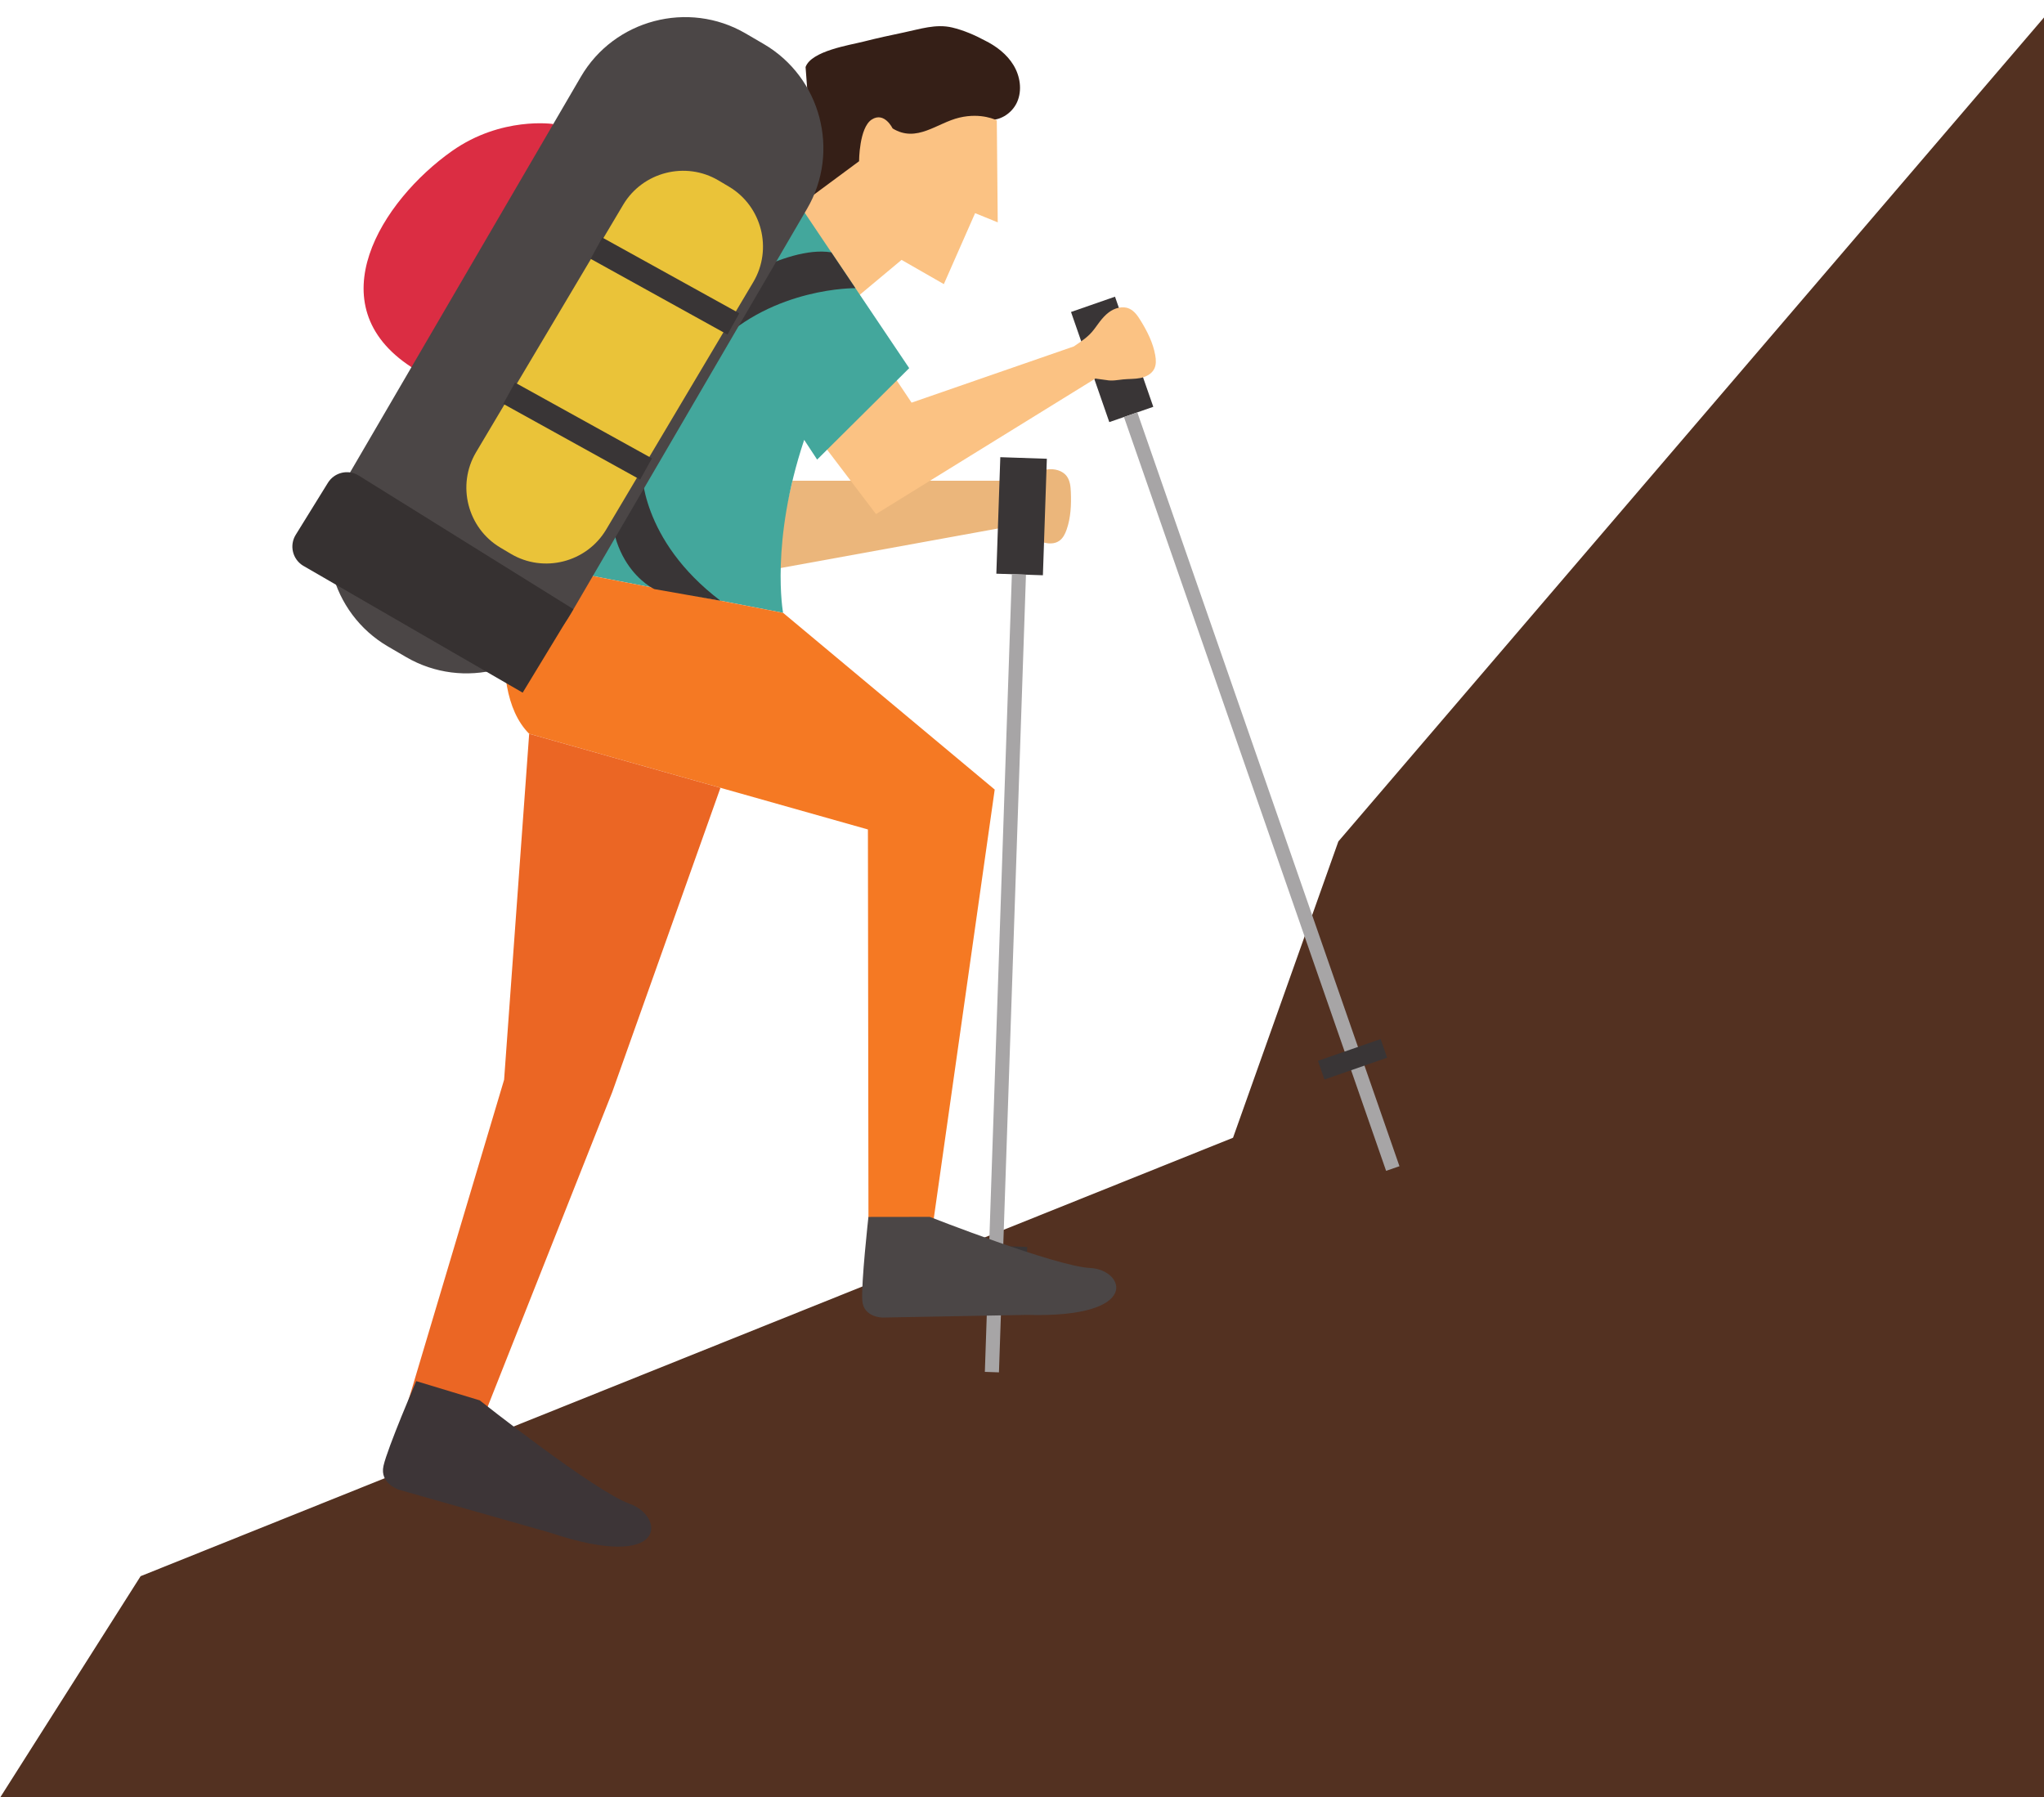 <?xml version="1.0" encoding="UTF-8"?><svg xmlns="http://www.w3.org/2000/svg" xmlns:xlink="http://www.w3.org/1999/xlink" height="317.6" preserveAspectRatio="xMidYMid meet" version="1.0" viewBox="117.0 137.3 361.2 317.6" width="361.2" zoomAndPan="magnify"><g><g><path d="M 478.254 140.324 L 353.504 286 L 334.891 338.363 L 141.848 415.844 L 117.027 454.957 L 478.254 454.957 L 478.254 140.324" fill="#533121"/></g><g><path d="M 260.336 172.066 L 260.766 166.75 C 260.734 166.77 260.699 166.805 260.668 166.824 L 259.355 149.145 C 260.391 146.289 267.137 145.277 269.574 144.656 C 271.941 144.055 274.328 143.531 276.723 143.035 C 279.559 142.449 282.371 141.477 285.273 142.164 C 287.25 142.637 289.203 143.473 290.988 144.43 C 293.027 145.434 294.914 146.863 296.094 148.805 C 297.273 150.742 297.656 153.246 296.742 155.324 C 295.828 157.402 293.477 158.867 291.25 158.418 C 291.133 158.395 291.016 158.367 290.898 158.34 L 290.086 160.164 L 260.336 172.066" fill="#351f17"/></g><g><path d="M 274.734 159.996 C 274.734 159.996 273.289 156.984 271.051 158.422 C 268.812 159.859 268.809 165.793 268.809 165.793 L 256.648 174.793 L 268.164 190.035 L 276.316 183.227 L 283.789 187.508 L 289.312 174.969 L 293.312 176.594 L 293.148 158.574 C 293.148 158.574 290.484 157.145 286.516 158.09 C 282.551 159.035 278.98 162.605 274.734 159.996" fill="#fbc283"/></g><g><path d="M 306.23 224.246 C 306.191 223.281 306.094 222.258 305.523 221.477 C 304.758 220.422 303.305 220.078 302.016 220.262 C 301.273 220.367 300.57 220.613 299.879 220.902 C 299.367 221.117 298.863 221.355 298.359 221.582 C 297.402 222.008 296.52 222.188 295.617 222.301 L 295.617 222.258 L 257.039 222.258 L 253.312 237.977 L 295.562 230.297 C 295.691 230.391 295.797 230.473 295.836 230.508 C 296.605 231.156 297.547 231.441 298.453 231.836 C 299.387 232.242 300.258 232.793 301.223 233.105 C 302.188 233.422 303.316 233.469 304.156 232.898 C 304.836 232.438 305.223 231.656 305.488 230.883 C 306.227 228.77 306.324 226.484 306.23 224.246" fill="#ebb67b"/></g><g><path d="M 301.293 238.961 L 293.066 238.684 L 293.766 218.094 L 301.992 218.371 L 301.293 238.961" fill="#393536"/></g><g><path d="M 293.527 379.824 L 291.035 379.738 L 295.809 238.773 L 298.301 238.859 L 293.527 379.824" fill="#a7a5a6"/></g><g><path d="M 298.402 361.152 L 286.688 360.758 L 286.805 357.266 L 298.523 357.66 L 298.402 361.152" fill="#393536"/></g><g><path d="M 320.801 209.191 L 313.027 211.895 L 306.262 192.434 L 314.035 189.73 L 320.801 209.191" fill="#393536"/></g><g><path d="M 364.301 343.395 L 361.941 344.211 L 315.617 210.992 L 317.977 210.172 L 364.301 343.395" fill="#a7a5a6"/></g><g><path d="M 362.121 324.219 L 351.047 328.07 L 349.902 324.773 L 360.977 320.922 L 362.121 324.219" fill="#393536"/></g><g><path d="M 321.145 200.078 C 320.758 197.871 319.723 195.832 318.547 193.926 C 318.039 193.102 317.457 192.258 316.574 191.852 C 315.395 191.309 313.953 191.723 312.922 192.512 C 312.324 192.965 311.828 193.523 311.367 194.113 C 311.027 194.555 310.707 195.008 310.375 195.453 C 309.328 196.859 308.121 197.574 306.77 198.516 L 278.086 208.457 L 271.309 198.312 L 261.82 215.008 L 271.801 228.148 L 310.625 204.164 C 310.645 204.188 310.66 204.211 310.66 204.211 C 310.676 204.23 312.305 204.426 312.539 204.469 C 313.527 204.66 314.488 204.449 315.473 204.348 C 316.484 204.246 317.516 204.301 318.512 204.105 C 319.508 203.906 320.512 203.395 320.969 202.484 C 321.336 201.754 321.289 200.883 321.145 200.078" fill="#fbc283"/></g><g><path d="M 261.398 218.52 L 277.668 202.359 L 258.145 173.328 C 258.145 173.328 215.441 181.176 208.344 236.5 L 255.383 245.602 C 255.383 245.602 253.059 233.156 259.109 215.031 L 261.398 218.52" fill="#43a79c"/></g><g><path d="M 255.383 245.602 L 208.344 236.5 C 208.344 236.5 202.031 258.488 210.512 266.973 L 270.371 283.883 L 270.469 353.332 L 281.91 353.332 L 292.777 276.832 L 255.383 245.602" fill="#f57923"/></g><g><path d="M 281.293 352.344 C 281.293 352.344 303.57 361.098 309.652 361.379 C 315.734 361.66 318.953 370.254 298.496 369.668 L 272.969 370.141 C 272.969 370.141 269.609 370.148 269.379 367.148 C 269.152 364.152 270.461 352.359 270.461 352.359 L 281.293 352.344" fill="#4b4646"/></g><g><path d="M 210.512 266.973 L 206.082 328.113 L 188.422 387.293 L 202.621 387.293 L 225.199 330.273 L 244.312 276.523 L 210.512 266.973" fill="#eb6624"/></g><g><path d="M 201.77 384.77 C 201.77 384.77 222.086 400.855 228.297 403.062 C 234.508 405.27 235.129 415.188 214.129 408.133 L 187.543 400.578 C 187.543 400.578 184.059 399.527 184.766 396.352 C 185.477 393.172 190.547 381.371 190.547 381.371 L 201.77 384.77" fill="#3d3537"/></g><g><path d="M 230.418 220.281 C 230.418 220.281 230.074 232.641 244.312 243.461 L 232.613 241.402 C 232.613 241.402 222.129 236.574 225.621 219.406 L 230.418 220.281" fill="#393536"/></g><g><path d="M 243.008 189.422 C 243.008 189.422 255.645 180.551 263.906 181.898 L 268.164 188.227 C 268.164 188.227 253.781 188.012 243.48 198.312 L 243.008 189.422" fill="#393536"/></g><g><path d="M 214.773 159.219 C 214.773 159.219 205.617 157.824 196.875 163.988 C 184.422 172.773 172.809 191.211 189.711 202.184 C 218.477 220.855 214.773 159.219 214.773 159.219" fill="#db2d43"/></g><g><path d="M 188.766 253.418 L 185.559 251.547 C 175.445 245.648 171.996 232.547 177.898 222.438 L 219.645 150.867 C 225.539 140.758 238.641 137.309 248.754 143.207 L 251.961 145.078 C 262.074 150.977 265.52 164.074 259.621 174.188 L 217.875 245.758 C 211.977 255.867 198.879 259.316 188.766 253.418" fill="#4b4646"/></g><g><path d="M 207.262 235.168 L 205.414 234.07 C 199.602 230.613 197.672 223.027 201.129 217.215 L 227.125 173.484 C 230.582 167.672 238.168 165.742 243.98 169.195 L 245.828 170.293 C 251.641 173.75 253.57 181.336 250.113 187.152 L 224.117 230.883 C 220.66 236.695 213.074 238.625 207.262 235.168" fill="#eac339"/></g><g><path d="M 245.559 196.426 L 221.363 183.035 L 223.441 179.281 L 247.637 192.668 L 245.559 196.426" fill="#393536"/></g><g><path d="M 230.121 222.055 L 205.926 208.668 L 208.008 204.91 L 232.203 218.301 L 230.121 222.055" fill="#393536"/></g><g><path d="M 180.391 221.34 C 178.535 220.188 176.098 220.762 174.945 222.621 L 169.258 231.812 C 168.109 233.668 168.684 236.105 170.539 237.258 L 209.363 259.707 L 218.324 244.949 L 180.391 221.34" fill="#363131"/></g></g></svg>